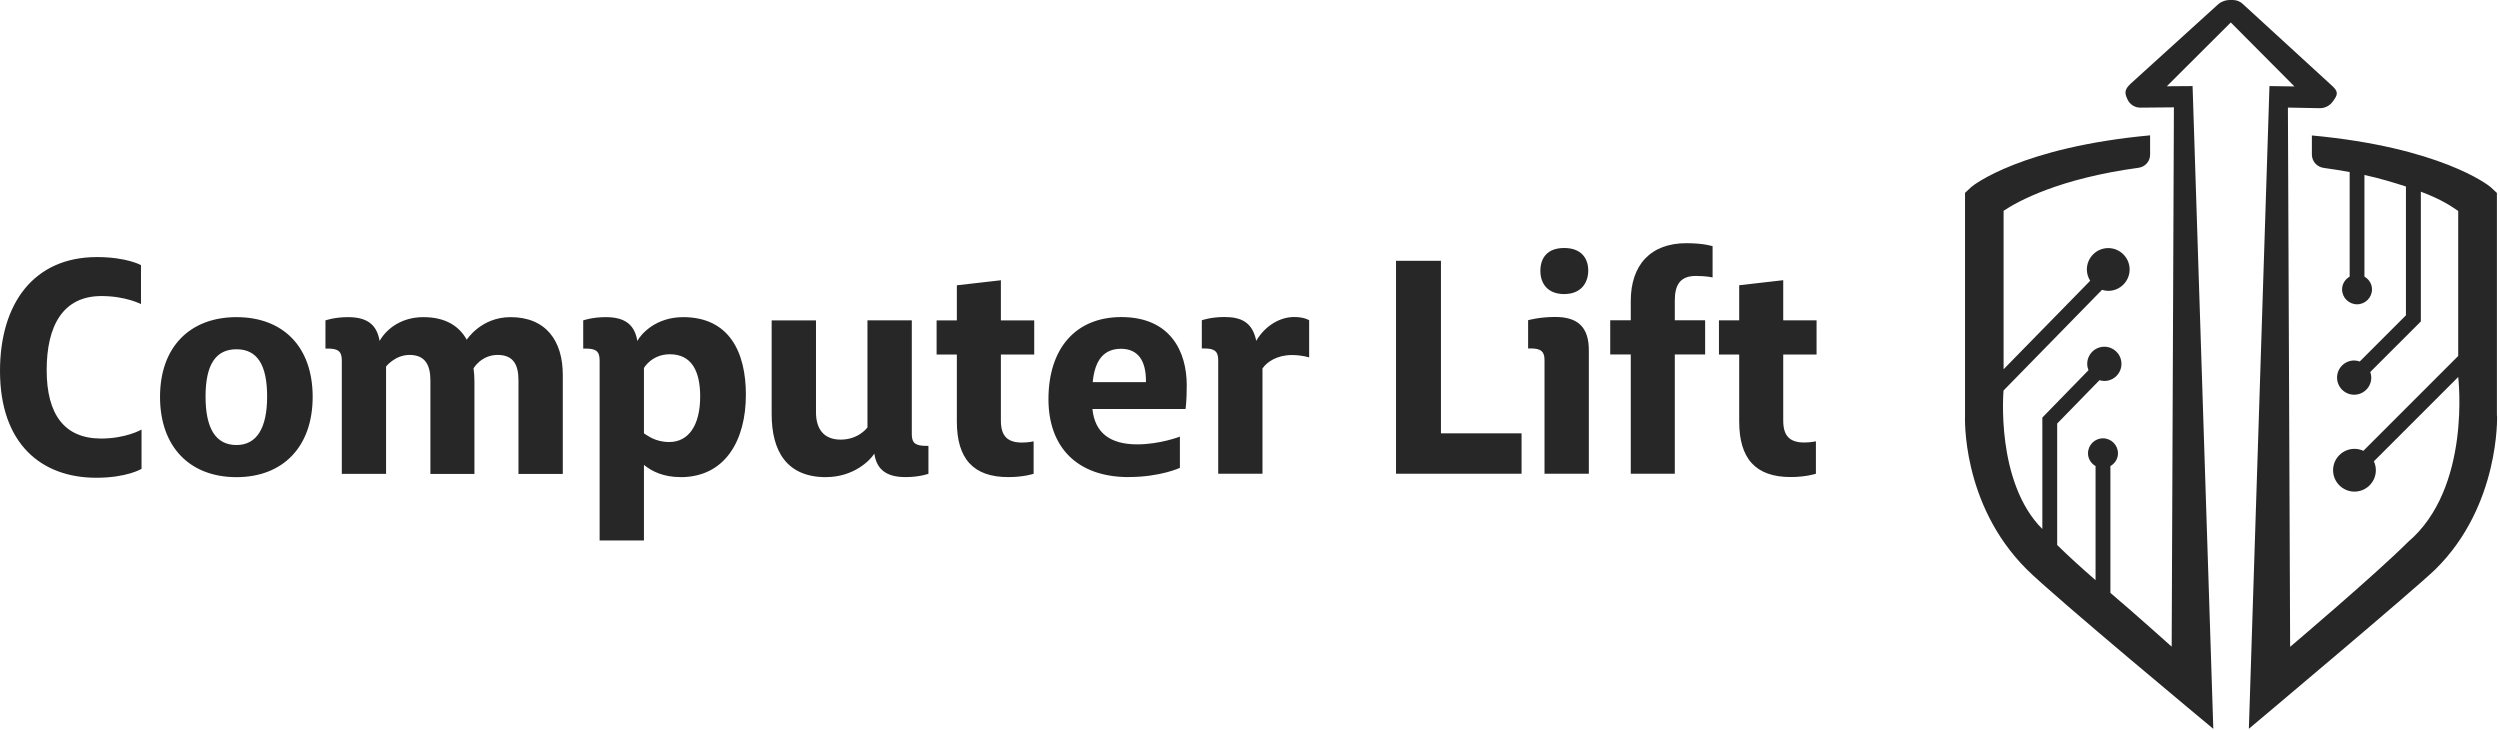 <svg width="257" height="75" viewBox="0 0 257 75" fill="none" xmlns="http://www.w3.org/2000/svg">
<path d="M256.681 42.738V19.835L256.051 19.248C255.81 19.02 250.833 15.148 237.661 13.925V15.889C237.661 16.587 238.186 17.167 238.878 17.26C239.705 17.371 240.804 17.55 241.545 17.686V28.437C241.088 28.702 240.767 29.178 240.767 29.746C240.767 30.598 241.459 31.283 242.305 31.283C243.151 31.283 243.842 30.592 243.842 29.746C243.842 29.178 243.521 28.702 243.064 28.437V17.988C244.627 18.322 246.146 18.791 247.331 19.174V32.413L242.583 37.162C242.404 37.1 242.212 37.057 242.008 37.057C241.039 37.057 240.249 37.848 240.249 38.817C240.249 39.787 241.039 40.577 242.008 40.577C242.978 40.577 243.768 39.787 243.768 38.817C243.768 38.613 243.725 38.422 243.663 38.243L248.863 33.043V19.705C251.055 20.532 251.969 21.193 252.704 21.687V36.594L242.953 46.345C242.675 46.215 242.367 46.141 242.039 46.141C240.823 46.141 239.841 47.129 239.841 48.339C239.841 49.55 240.829 50.538 242.039 50.538C243.25 50.538 244.238 49.55 244.238 48.339C244.238 48.012 244.164 47.703 244.034 47.425L252.704 38.755C252.704 38.755 254.087 50.167 247.548 55.712C244.213 59.047 235.426 66.494 235.426 66.494L235.197 11.06L238.47 11.121C239.001 11.128 239.501 10.874 239.81 10.436L239.971 10.207C240.36 9.658 240.292 9.349 239.81 8.886L230.566 0.414C230.294 0.148 229.93 0.006 229.553 0H229.238C228.757 0 228.287 0.185 227.941 0.519L219.025 8.608C218.5 9.115 218.351 9.454 218.66 10.115L218.71 10.226C218.944 10.739 219.463 11.072 220.031 11.066L223.477 11.035L223.248 66.476C223.248 66.476 219.142 62.795 216.95 60.949V47.913C217.407 47.648 217.728 47.172 217.728 46.604C217.728 45.752 217.036 45.06 216.184 45.06C215.332 45.06 214.646 45.752 214.646 46.604C214.646 47.172 214.967 47.648 215.424 47.913V59.64C213.992 58.398 212.652 57.182 211.478 56.027V43.541L215.826 39.083C215.986 39.132 216.153 39.163 216.326 39.163C217.302 39.163 218.086 38.373 218.086 37.403C218.086 36.434 217.295 35.643 216.326 35.643C215.356 35.643 214.566 36.434 214.566 37.403C214.566 37.631 214.615 37.854 214.696 38.057L209.953 42.924V54.385C205.118 49.55 205.964 40.145 205.964 40.145L216.085 29.795C216.289 29.857 216.499 29.9 216.727 29.9C217.944 29.9 218.926 28.912 218.926 27.702C218.926 26.491 217.938 25.503 216.727 25.503C215.517 25.503 214.529 26.491 214.529 27.702C214.529 28.128 214.659 28.523 214.869 28.863L205.97 37.959V21.669C207.458 20.674 211.695 18.353 219.846 17.247C220.519 17.155 221.031 16.587 221.031 15.907V13.913C207.854 15.135 202.876 19.007 202.636 19.236L202.006 19.822V42.726C202.006 42.726 201.567 51.754 208.329 58.51C211.145 61.325 227.528 74.923 227.528 74.923L225.397 8.849L222.748 8.868L229.325 2.309L235.87 8.886L233.301 8.849L231.183 74.917C231.183 74.917 248.406 60.455 250.376 58.51C257.02 51.958 256.699 42.726 256.699 42.726" fill="#272727"/>
<path d="M184.075 49.04C185.669 49.04 186.675 48.7 186.675 48.7V45.366C186.675 45.366 186.126 45.489 185.483 45.489C183.952 45.489 183.316 44.785 183.316 43.229V36.443H186.743V32.929H183.316V28.804L178.789 29.323V32.929H176.708V36.443H178.789V43.322C178.789 47.144 180.469 49.04 184.082 49.04M167.643 48.7H172.17V36.436H175.288V32.923H172.17V30.873C172.17 29.255 172.75 28.366 174.343 28.366C175.412 28.366 176.054 28.52 176.054 28.52V25.309C176.054 25.309 175.165 25 173.361 25C169.663 25 167.643 27.26 167.643 30.934V32.923H165.531V36.436H167.643V48.7ZM158.776 48.7H163.333V36.01C163.333 33.658 162.234 32.583 159.875 32.583C158.226 32.583 157.09 32.917 157.09 32.917V35.819H157.46C158.374 35.85 158.776 36.097 158.776 37.011V48.688V48.7ZM160.795 30.23C162.536 30.23 163.271 29.069 163.271 27.816C163.271 26.562 162.567 25.494 160.795 25.494C159.023 25.494 158.35 26.562 158.35 27.847C158.35 29.131 159.085 30.23 160.795 30.23ZM143.511 48.7H156.417V44.544H148.13V26.809H143.511V48.7ZM125.226 48.7H129.783V37.875C130.271 37.171 131.315 36.498 132.809 36.498C133.847 36.498 134.581 36.745 134.581 36.745V32.923C134.581 32.923 134.125 32.589 133.025 32.589C131.648 32.589 130.092 33.417 129.141 35.035C128.746 33.108 127.579 32.589 125.868 32.589C124.46 32.589 123.546 32.923 123.546 32.923V35.825H123.824C124.8 35.825 125.232 36.072 125.232 37.017V48.694L125.226 48.7ZM112.332 39.283C112.548 36.961 113.524 35.856 115.235 35.856C116.945 35.856 117.834 37.017 117.804 39.283H112.332ZM116.031 49.04C119.273 49.04 121.293 48.095 121.293 48.095V44.884C121.293 44.884 119.242 45.681 116.921 45.681C114.105 45.681 112.548 44.489 112.301 42.044H121.873C121.873 42.044 121.997 41.309 121.997 39.598C121.997 36.171 120.348 32.595 115.272 32.595C110.591 32.595 107.781 35.806 107.781 41.037C107.781 45.928 110.684 49.046 116.037 49.046M103.656 49.046C105.249 49.046 106.256 48.706 106.256 48.706V45.372C106.256 45.372 105.706 45.495 105.064 45.495C103.533 45.495 102.891 44.791 102.891 43.235V36.449H106.318V32.935H102.891V28.81L98.364 29.329V32.935H96.283V36.449H98.364V43.328C98.364 47.15 100.044 49.046 103.656 49.046ZM84.927 49.046C87.737 49.046 89.453 47.336 89.879 46.632C90.126 48.28 91.133 49.046 93.091 49.046C94.529 49.046 95.443 48.706 95.443 48.706V45.835H95.11C94.159 45.804 93.733 45.588 93.733 44.643V32.929H89.175V43.939C89.175 43.939 88.286 45.193 86.421 45.193C84.711 45.193 83.883 44.124 83.883 42.383V32.935H79.326V42.568C79.326 46.36 80.858 49.052 84.921 49.052M69.952 49.052C74.602 49.052 76.677 45.199 76.677 40.58C76.677 36.239 74.997 32.602 70.224 32.602C67.439 32.602 65.914 34.312 65.519 35.047C65.241 33.367 64.234 32.602 62.276 32.602C60.869 32.602 59.955 32.935 59.955 32.935V35.837H60.233C61.184 35.837 61.641 36.053 61.641 37.029V55.561H66.198V47.792C67.025 48.466 68.217 49.046 69.958 49.046M68.797 45.44C67.359 45.44 66.568 44.767 66.198 44.551V37.826C66.198 37.826 66.994 36.418 68.859 36.418C71.064 36.418 71.978 38.097 71.978 40.759C71.978 43.723 70.786 45.44 68.797 45.44ZM35.13 48.713H39.688V37.678C39.688 37.678 40.608 36.486 42.102 36.486C43.751 36.486 44.245 37.585 44.245 39.116V48.719H48.771V39.209C48.771 38.752 48.741 38.289 48.679 37.863C48.679 37.863 49.475 36.486 51.155 36.486C52.835 36.486 53.298 37.585 53.298 39.086V48.719H57.855V38.536C57.855 35.022 56.114 32.602 52.477 32.602C49.451 32.602 47.981 34.923 47.981 34.923C47.184 33.485 45.752 32.602 43.516 32.602C41.404 32.602 39.817 33.67 39.021 35.047C38.743 33.367 37.736 32.602 35.779 32.602C34.371 32.602 33.457 32.935 33.457 32.935V35.837H33.852C34.711 35.868 35.137 36.084 35.137 37.029V48.706L35.13 48.713ZM24.312 45.748C22.169 45.748 21.131 44.038 21.131 40.765C21.131 37.492 22.169 35.905 24.312 35.905C26.454 35.905 27.461 37.523 27.461 40.765C27.461 44.007 26.393 45.748 24.312 45.748ZM24.312 49.052C29.054 49.052 32.142 45.965 32.142 40.796C32.142 35.627 29.085 32.602 24.312 32.602C19.538 32.602 16.451 35.658 16.451 40.796C16.451 45.934 19.507 49.052 24.312 49.052ZM9.899 49.114C13.048 49.114 14.549 48.2 14.549 48.2V44.161C14.549 44.161 12.962 45.082 10.393 45.082C6.601 45.082 4.798 42.575 4.798 38.048C4.798 33.522 6.447 30.434 10.424 30.434C12.931 30.434 14.493 31.262 14.493 31.262V27.254C14.493 27.254 13.023 26.427 9.967 26.427C3.452 26.427 0 31.225 0 38.135C0 45.594 4.218 49.114 9.905 49.114" fill="#272727"/>
</svg>
